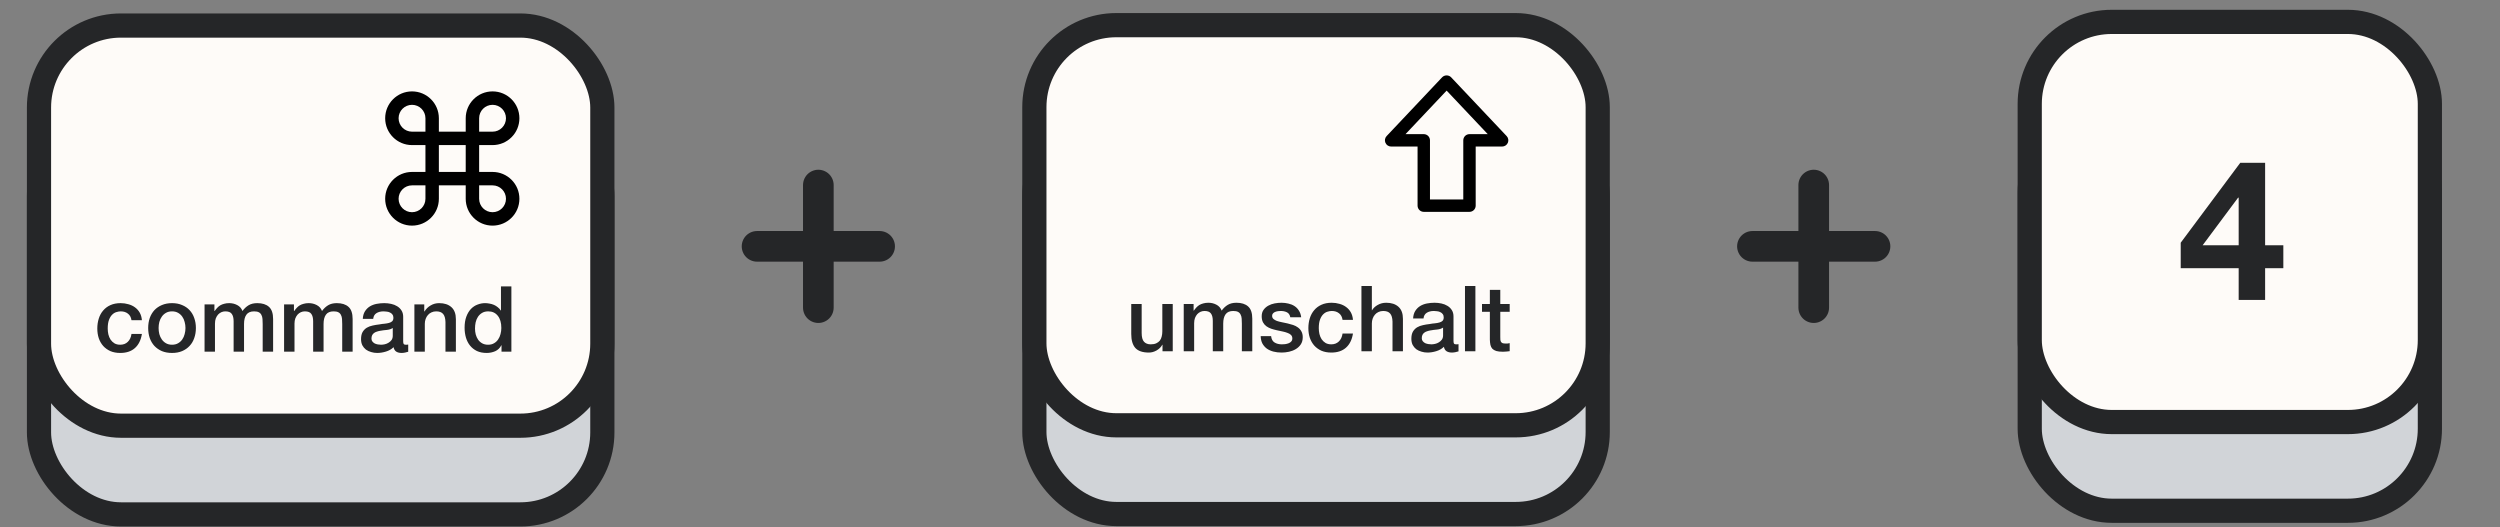 <svg width="550" height="116" viewBox="0 0 550 116" fill="none" xmlns="http://www.w3.org/2000/svg">
<rect x="0" y="0" width="550" height="116" fill="#808080" stroke="none"/>
<rect x="8.579" y="25.135" width="123.937" height="88.032" rx="18.038" fill="#D1D4D8" stroke="#252628" stroke-width="5.323"/>
<rect x="8.579" y="5.619" width="123.937" height="88.032" rx="18.038" fill="#FEFBF8" stroke="#252628" stroke-width="5.323"/>
<path d="M28.927 70.45C28.833 69.807 28.572 69.324 28.143 69.002C27.727 68.667 27.198 68.5 26.554 68.5C26.259 68.5 25.945 68.553 25.609 68.661C25.274 68.754 24.966 68.942 24.684 69.224C24.403 69.492 24.168 69.874 23.981 70.37C23.793 70.852 23.699 71.489 23.699 72.28C23.699 72.709 23.746 73.138 23.84 73.567C23.947 73.996 24.108 74.378 24.323 74.713C24.55 75.048 24.839 75.323 25.187 75.537C25.536 75.739 25.958 75.839 26.454 75.839C27.124 75.839 27.674 75.631 28.103 75.216C28.545 74.8 28.82 74.217 28.927 73.466H31.219C31.005 74.82 30.489 75.859 29.671 76.583C28.867 77.293 27.794 77.649 26.454 77.649C25.636 77.649 24.912 77.515 24.282 77.246C23.666 76.965 23.143 76.59 22.714 76.121C22.285 75.638 21.956 75.068 21.729 74.411C21.514 73.754 21.407 73.044 21.407 72.28C21.407 71.502 21.514 70.772 21.729 70.088C21.943 69.405 22.265 68.815 22.694 68.319C23.123 67.809 23.652 67.414 24.282 67.132C24.926 66.838 25.676 66.69 26.534 66.69C27.137 66.69 27.707 66.77 28.243 66.931C28.793 67.079 29.276 67.307 29.691 67.615C30.12 67.923 30.469 68.312 30.737 68.781C31.005 69.25 31.166 69.807 31.219 70.45H28.927ZM37.848 77.649C37.017 77.649 36.273 77.515 35.616 77.246C34.973 76.965 34.423 76.583 33.967 76.1C33.525 75.618 33.183 75.041 32.942 74.371C32.714 73.701 32.6 72.964 32.6 72.159C32.6 71.368 32.714 70.638 32.942 69.968C33.183 69.297 33.525 68.721 33.967 68.238C34.423 67.756 34.973 67.38 35.616 67.112C36.273 66.831 37.017 66.69 37.848 66.69C38.679 66.69 39.416 66.831 40.06 67.112C40.717 67.38 41.266 67.756 41.709 68.238C42.164 68.721 42.506 69.297 42.734 69.968C42.975 70.638 43.096 71.368 43.096 72.159C43.096 72.964 42.975 73.701 42.734 74.371C42.506 75.041 42.164 75.618 41.709 76.1C41.266 76.583 40.717 76.965 40.06 77.246C39.416 77.515 38.679 77.649 37.848 77.649ZM37.848 75.839C38.358 75.839 38.8 75.732 39.175 75.517C39.55 75.303 39.859 75.021 40.1 74.673C40.341 74.324 40.516 73.936 40.623 73.507C40.744 73.064 40.804 72.615 40.804 72.159C40.804 71.717 40.744 71.275 40.623 70.832C40.516 70.39 40.341 70.001 40.1 69.666C39.859 69.317 39.55 69.036 39.175 68.822C38.8 68.607 38.358 68.5 37.848 68.5C37.339 68.5 36.896 68.607 36.521 68.822C36.146 69.036 35.837 69.317 35.596 69.666C35.355 70.001 35.174 70.39 35.053 70.832C34.946 71.275 34.892 71.717 34.892 72.159C34.892 72.615 34.946 73.064 35.053 73.507C35.174 73.936 35.355 74.324 35.596 74.673C35.837 75.021 36.146 75.303 36.521 75.517C36.896 75.732 37.339 75.839 37.848 75.839ZM45.002 66.972H47.173V68.419H47.234C47.408 68.165 47.596 67.93 47.797 67.716C47.998 67.501 48.219 67.32 48.46 67.173C48.715 67.025 49.003 66.911 49.325 66.831C49.647 66.737 50.015 66.69 50.431 66.69C51.061 66.69 51.644 66.831 52.18 67.112C52.73 67.394 53.119 67.829 53.346 68.419C53.735 67.883 54.184 67.461 54.694 67.153C55.203 66.844 55.84 66.69 56.604 66.69C57.703 66.69 58.554 66.958 59.157 67.494C59.774 68.031 60.083 68.929 60.083 70.189V77.367H57.79V71.295C57.79 70.879 57.777 70.504 57.75 70.169C57.723 69.82 57.643 69.525 57.509 69.284C57.388 69.029 57.2 68.835 56.946 68.701C56.691 68.567 56.343 68.5 55.9 68.5C55.123 68.5 54.56 68.741 54.211 69.224C53.862 69.706 53.688 70.39 53.688 71.275V77.367H51.396V70.692C51.396 69.968 51.262 69.425 50.994 69.063C50.739 68.687 50.263 68.5 49.566 68.5C49.271 68.5 48.983 68.56 48.702 68.681C48.434 68.801 48.192 68.976 47.978 69.204C47.777 69.431 47.609 69.713 47.475 70.048C47.354 70.383 47.294 70.765 47.294 71.194V77.367H45.002V66.972ZM62.498 66.972H64.669V68.419H64.73C64.904 68.165 65.092 67.93 65.293 67.716C65.494 67.501 65.715 67.32 65.956 67.173C66.211 67.025 66.499 66.911 66.821 66.831C67.143 66.737 67.511 66.69 67.927 66.69C68.557 66.69 69.14 66.831 69.676 67.112C70.226 67.394 70.615 67.829 70.842 68.419C71.231 67.883 71.68 67.461 72.189 67.153C72.699 66.844 73.336 66.69 74.1 66.69C75.199 66.69 76.05 66.958 76.653 67.494C77.27 68.031 77.578 68.929 77.578 70.189V77.367H75.286V71.295C75.286 70.879 75.273 70.504 75.246 70.169C75.219 69.82 75.139 69.525 75.005 69.284C74.884 69.029 74.696 68.835 74.442 68.701C74.187 68.567 73.838 68.5 73.396 68.5C72.618 68.5 72.055 68.741 71.707 69.224C71.358 69.706 71.184 70.39 71.184 71.275V77.367H68.892V70.692C68.892 69.968 68.758 69.425 68.49 69.063C68.235 68.687 67.759 68.5 67.062 68.5C66.767 68.5 66.479 68.56 66.198 68.681C65.929 68.801 65.688 68.976 65.474 69.204C65.273 69.431 65.105 69.713 64.971 70.048C64.85 70.383 64.79 70.765 64.79 71.194V77.367H62.498V66.972ZM88.7 75.055C88.7 75.336 88.734 75.537 88.801 75.658C88.881 75.779 89.029 75.839 89.243 75.839C89.31 75.839 89.391 75.839 89.484 75.839C89.578 75.839 89.686 75.826 89.806 75.799V77.387C89.726 77.414 89.618 77.441 89.484 77.468C89.364 77.508 89.236 77.541 89.102 77.568C88.968 77.595 88.834 77.615 88.7 77.629C88.566 77.642 88.452 77.649 88.358 77.649C87.889 77.649 87.5 77.555 87.192 77.367C86.884 77.18 86.683 76.851 86.589 76.382C86.133 76.824 85.57 77.146 84.9 77.347C84.243 77.548 83.606 77.649 82.99 77.649C82.52 77.649 82.071 77.582 81.642 77.448C81.213 77.327 80.831 77.146 80.496 76.905C80.175 76.65 79.913 76.335 79.712 75.96C79.524 75.571 79.431 75.122 79.431 74.612C79.431 73.969 79.545 73.446 79.772 73.044C80.014 72.642 80.322 72.327 80.697 72.099C81.086 71.871 81.515 71.71 81.984 71.616C82.467 71.509 82.949 71.429 83.432 71.375C83.848 71.295 84.243 71.241 84.618 71.214C84.994 71.174 85.322 71.114 85.604 71.033C85.898 70.953 86.126 70.832 86.287 70.671C86.462 70.497 86.549 70.242 86.549 69.907C86.549 69.612 86.475 69.371 86.328 69.183C86.193 68.996 86.019 68.855 85.805 68.761C85.604 68.654 85.376 68.587 85.121 68.56C84.866 68.52 84.625 68.5 84.397 68.5C83.754 68.5 83.224 68.634 82.809 68.902C82.393 69.17 82.159 69.586 82.105 70.149H79.813C79.853 69.478 80.014 68.922 80.295 68.48C80.577 68.037 80.932 67.682 81.361 67.414C81.803 67.146 82.299 66.958 82.849 66.851C83.398 66.744 83.962 66.69 84.538 66.69C85.047 66.69 85.55 66.744 86.046 66.851C86.542 66.958 86.984 67.132 87.373 67.374C87.775 67.615 88.097 67.93 88.338 68.319C88.579 68.694 88.7 69.157 88.7 69.706V75.055ZM86.408 72.159C86.059 72.387 85.63 72.528 85.121 72.582C84.612 72.622 84.102 72.689 83.593 72.783C83.352 72.823 83.117 72.883 82.889 72.964C82.661 73.031 82.46 73.131 82.286 73.265C82.112 73.386 81.971 73.553 81.864 73.768C81.77 73.969 81.723 74.217 81.723 74.512C81.723 74.767 81.797 74.981 81.944 75.155C82.091 75.33 82.266 75.47 82.467 75.578C82.681 75.671 82.909 75.739 83.15 75.779C83.405 75.819 83.633 75.839 83.834 75.839C84.089 75.839 84.364 75.805 84.659 75.739C84.954 75.671 85.228 75.558 85.483 75.397C85.751 75.236 85.972 75.035 86.147 74.793C86.321 74.539 86.408 74.23 86.408 73.868V72.159ZM91.167 66.972H93.338V68.5L93.379 68.54C93.727 67.964 94.183 67.514 94.746 67.193C95.309 66.858 95.932 66.69 96.616 66.69C97.755 66.69 98.653 66.985 99.31 67.575C99.967 68.165 100.295 69.049 100.295 70.229V77.367H98.003V70.832C97.976 70.014 97.802 69.425 97.48 69.063C97.159 68.687 96.656 68.5 95.972 68.5C95.584 68.5 95.235 68.573 94.927 68.721C94.618 68.855 94.357 69.049 94.143 69.304C93.928 69.545 93.76 69.834 93.64 70.169C93.519 70.504 93.459 70.859 93.459 71.234V77.367H91.167V66.972ZM112.505 77.367H110.334V75.96H110.293C109.985 76.563 109.536 76.999 108.946 77.267C108.356 77.521 107.733 77.649 107.076 77.649C106.258 77.649 105.541 77.508 104.925 77.226C104.321 76.931 103.819 76.536 103.417 76.04C103.014 75.544 102.713 74.961 102.512 74.291C102.311 73.607 102.21 72.876 102.21 72.099C102.21 71.161 102.337 70.35 102.592 69.666C102.847 68.982 103.182 68.419 103.597 67.977C104.026 67.535 104.509 67.213 105.045 67.012C105.595 66.797 106.151 66.69 106.714 66.69C107.036 66.69 107.364 66.724 107.699 66.791C108.035 66.844 108.356 66.938 108.665 67.072C108.973 67.206 109.254 67.38 109.509 67.595C109.777 67.796 109.998 68.037 110.173 68.319H110.213V63.01H112.505V77.367ZM104.502 72.28C104.502 72.722 104.556 73.158 104.663 73.587C104.784 74.016 104.958 74.398 105.186 74.733C105.427 75.068 105.729 75.336 106.091 75.537C106.453 75.739 106.882 75.839 107.378 75.839C107.887 75.839 108.323 75.732 108.685 75.517C109.06 75.303 109.362 75.021 109.59 74.673C109.831 74.324 110.005 73.936 110.112 73.507C110.233 73.064 110.293 72.615 110.293 72.159C110.293 71.007 110.032 70.108 109.509 69.465C109 68.822 108.303 68.5 107.418 68.5C106.882 68.5 106.426 68.614 106.051 68.842C105.689 69.056 105.387 69.344 105.146 69.706C104.918 70.055 104.75 70.457 104.643 70.913C104.549 71.355 104.502 71.811 104.502 72.28Z" fill="#252628"/>
<path d="M108.363 37.826H105.41V31.92H108.363C111.625 31.92 114.269 29.275 114.269 26.014C114.269 22.752 111.625 20.107 108.363 20.107C105.101 20.107 102.457 22.752 102.457 26.014V28.967H96.551V26.014C96.551 22.752 93.906 20.107 90.644 20.107C87.383 20.107 84.738 22.752 84.738 26.014C84.738 29.275 87.383 31.92 90.644 31.92H93.598V37.826H90.644C87.383 37.826 84.738 40.471 84.738 43.732C84.738 46.994 87.383 49.638 90.644 49.638C93.906 49.638 96.551 46.994 96.551 43.732V40.779H102.457V43.725C102.457 43.728 102.456 43.73 102.456 43.732C102.456 46.994 105.101 49.638 108.363 49.638C111.624 49.638 114.269 46.994 114.269 43.732C114.269 40.471 111.625 37.827 108.363 37.826ZM108.363 23.061C109.994 23.061 111.316 24.383 111.316 26.014C111.316 27.644 109.994 28.967 108.363 28.967H105.41V26.014C105.41 24.383 106.732 23.061 108.363 23.061ZM87.691 26.014C87.691 24.383 89.014 23.061 90.644 23.061C92.275 23.061 93.598 24.383 93.598 26.014V28.967H90.644C89.014 28.967 87.691 27.644 87.691 26.014ZM90.644 46.685C89.014 46.685 87.691 45.363 87.691 43.732C87.691 42.101 89.014 40.779 90.644 40.779H93.598V43.732C93.598 45.363 92.275 46.685 90.644 46.685ZM96.551 37.826V31.92H102.457V37.826H96.551ZM108.363 46.685C106.732 46.685 105.41 45.363 105.41 43.732V40.779H108.363C109.993 40.779 111.316 42.101 111.316 43.732C111.316 45.363 109.994 46.685 108.363 46.685Z" fill="black"/>
<rect x="227.56" y="25.05" width="123.937" height="88.032" rx="18.038" fill="#D1D4D8" stroke="#252628" stroke-width="5.323"/>
<rect x="227.56" y="5.534" width="123.937" height="88.032" rx="18.038" fill="#FEFBF8" stroke="#252628" stroke-width="5.323"/>
<path d="M306.046 31.916H312.188V45.241C312.188 45.816 312.655 46.283 313.23 46.283H323.287C323.862 46.283 324.328 45.816 324.328 45.241V31.916H330.47C330.886 31.916 331.261 31.668 331.427 31.288L331.428 31.286C331.592 30.904 331.516 30.462 331.228 30.158C331.228 30.158 331.228 30.158 331.228 30.158L319.016 17.228L319.016 17.228C318.619 16.807 317.9 16.807 317.502 17.228L317.502 17.228L305.29 30.158C305.29 30.158 305.29 30.158 305.29 30.158C305.003 30.462 304.926 30.904 305.09 31.286L305.09 31.287C305.255 31.668 305.631 31.916 306.046 31.916ZM322.245 30.874V44.2H314.271V30.874C314.271 30.299 313.805 29.833 313.23 29.833H308.463L318.258 19.462L328.054 29.833H323.287C322.712 29.833 322.245 30.299 322.245 30.874Z" fill="black" stroke="black" stroke-width="0.646"/>
<path d="M258.003 77.282H255.751V75.835H255.711C255.429 76.357 255.007 76.779 254.444 77.101C253.895 77.41 253.332 77.564 252.755 77.564C251.388 77.564 250.396 77.229 249.779 76.558C249.176 75.875 248.874 74.849 248.874 73.482V66.887H251.167V73.261C251.167 74.172 251.341 74.816 251.689 75.191C252.038 75.566 252.527 75.754 253.157 75.754C253.64 75.754 254.042 75.68 254.364 75.533C254.685 75.385 254.947 75.191 255.148 74.95C255.349 74.695 255.49 74.393 255.57 74.045C255.664 73.696 255.711 73.321 255.711 72.919V66.887H258.003V77.282ZM260.421 66.887H262.592V68.334H262.652C262.827 68.08 263.014 67.845 263.215 67.631C263.417 67.416 263.638 67.235 263.879 67.088C264.134 66.94 264.422 66.826 264.744 66.746C265.065 66.652 265.434 66.605 265.85 66.605C266.48 66.605 267.063 66.746 267.599 67.027C268.149 67.309 268.537 67.745 268.765 68.334C269.154 67.798 269.603 67.376 270.112 67.068C270.622 66.759 271.258 66.605 272.023 66.605C273.122 66.605 273.973 66.873 274.576 67.409C275.193 67.946 275.501 68.844 275.501 70.104V77.282H273.209V71.21C273.209 70.794 273.196 70.419 273.169 70.084C273.142 69.735 273.061 69.44 272.927 69.199C272.807 68.944 272.619 68.75 272.364 68.616C272.11 68.482 271.761 68.415 271.319 68.415C270.541 68.415 269.978 68.656 269.63 69.139C269.281 69.621 269.107 70.305 269.107 71.19V77.282H266.815V70.606C266.815 69.883 266.681 69.34 266.413 68.978C266.158 68.603 265.682 68.415 264.985 68.415C264.69 68.415 264.402 68.475 264.12 68.596C263.852 68.716 263.611 68.891 263.396 69.119C263.195 69.347 263.028 69.628 262.894 69.963C262.773 70.298 262.713 70.68 262.713 71.109V77.282H260.421V66.887ZM279.646 73.944C279.713 74.615 279.967 75.084 280.41 75.352C280.852 75.62 281.382 75.754 281.998 75.754C282.213 75.754 282.454 75.741 282.722 75.714C283.004 75.674 283.265 75.607 283.506 75.513C283.748 75.419 283.942 75.285 284.089 75.111C284.25 74.923 284.324 74.682 284.311 74.387C284.297 74.092 284.19 73.85 283.989 73.663C283.788 73.475 283.526 73.328 283.205 73.221C282.896 73.1 282.541 72.999 282.139 72.919C281.737 72.838 281.328 72.751 280.912 72.657C280.484 72.564 280.068 72.45 279.666 72.316C279.277 72.182 278.922 72.001 278.6 71.773C278.292 71.545 278.044 71.257 277.856 70.908C277.668 70.546 277.575 70.104 277.575 69.581C277.575 69.018 277.709 68.549 277.977 68.174C278.258 67.785 278.607 67.477 279.022 67.249C279.451 67.007 279.92 66.84 280.43 66.746C280.953 66.652 281.449 66.605 281.918 66.605C282.454 66.605 282.963 66.665 283.446 66.786C283.942 66.893 284.384 67.074 284.773 67.329C285.175 67.584 285.504 67.919 285.758 68.334C286.026 68.737 286.194 69.226 286.261 69.802H283.868C283.761 69.253 283.506 68.884 283.104 68.696C282.715 68.509 282.266 68.415 281.757 68.415C281.596 68.415 281.402 68.428 281.174 68.455C280.959 68.482 280.752 68.535 280.551 68.616C280.363 68.683 280.202 68.79 280.068 68.938C279.934 69.072 279.867 69.253 279.867 69.481C279.867 69.762 279.961 69.99 280.148 70.164C280.349 70.338 280.604 70.486 280.912 70.606C281.234 70.714 281.596 70.808 281.998 70.888C282.4 70.969 282.816 71.056 283.245 71.149C283.66 71.243 284.069 71.357 284.471 71.491C284.874 71.625 285.229 71.806 285.537 72.034C285.859 72.262 286.114 72.55 286.301 72.899C286.502 73.247 286.603 73.676 286.603 74.186C286.603 74.802 286.462 75.325 286.181 75.754C285.899 76.183 285.53 76.531 285.075 76.8C284.632 77.068 284.136 77.262 283.587 77.383C283.037 77.503 282.494 77.564 281.958 77.564C281.301 77.564 280.691 77.49 280.128 77.343C279.579 77.195 279.096 76.974 278.681 76.679C278.278 76.371 277.957 75.995 277.715 75.553C277.487 75.097 277.367 74.561 277.353 73.944H279.646ZM295.361 70.365C295.267 69.722 295.006 69.239 294.577 68.918C294.161 68.582 293.632 68.415 292.988 68.415C292.693 68.415 292.378 68.468 292.043 68.576C291.708 68.669 291.4 68.857 291.118 69.139C290.837 69.407 290.602 69.789 290.414 70.285C290.227 70.767 290.133 71.404 290.133 72.195C290.133 72.624 290.18 73.053 290.274 73.482C290.381 73.911 290.542 74.293 290.756 74.628C290.984 74.963 291.272 75.238 291.621 75.452C291.969 75.653 292.392 75.754 292.888 75.754C293.558 75.754 294.107 75.546 294.536 75.131C294.979 74.715 295.254 74.132 295.361 73.381H297.653C297.439 74.735 296.923 75.774 296.105 76.498C295.301 77.209 294.228 77.564 292.888 77.564C292.07 77.564 291.346 77.43 290.716 77.162C290.099 76.88 289.577 76.505 289.148 76.036C288.719 75.553 288.39 74.983 288.162 74.326C287.948 73.67 287.841 72.959 287.841 72.195C287.841 71.418 287.948 70.687 288.162 70.003C288.377 69.32 288.699 68.73 289.127 68.234C289.556 67.724 290.086 67.329 290.716 67.047C291.359 66.753 292.11 66.605 292.968 66.605C293.571 66.605 294.141 66.686 294.677 66.846C295.227 66.994 295.709 67.222 296.125 67.53C296.554 67.838 296.902 68.227 297.171 68.696C297.439 69.165 297.599 69.722 297.653 70.365H295.361ZM299.516 62.925H301.809V68.254H301.849C302.13 67.785 302.546 67.396 303.095 67.088C303.658 66.766 304.282 66.605 304.965 66.605C306.105 66.605 307.003 66.9 307.66 67.49C308.317 68.08 308.645 68.964 308.645 70.144V77.282H306.353V70.747C306.326 69.93 306.152 69.34 305.83 68.978C305.508 68.603 305.006 68.415 304.322 68.415C303.933 68.415 303.585 68.489 303.276 68.636C302.968 68.77 302.707 68.964 302.492 69.219C302.278 69.46 302.11 69.749 301.99 70.084C301.869 70.419 301.809 70.774 301.809 71.149V77.282H299.516V62.925ZM319.769 74.97C319.769 75.251 319.803 75.452 319.87 75.573C319.95 75.694 320.097 75.754 320.312 75.754C320.379 75.754 320.459 75.754 320.553 75.754C320.647 75.754 320.754 75.741 320.875 75.714V77.302C320.794 77.329 320.687 77.356 320.553 77.383C320.433 77.423 320.305 77.457 320.171 77.483C320.037 77.51 319.903 77.53 319.769 77.544C319.635 77.557 319.521 77.564 319.427 77.564C318.958 77.564 318.569 77.47 318.261 77.282C317.953 77.095 317.752 76.766 317.658 76.297C317.202 76.739 316.639 77.061 315.969 77.262C315.312 77.463 314.675 77.564 314.058 77.564C313.589 77.564 313.14 77.497 312.711 77.363C312.282 77.242 311.9 77.061 311.565 76.82C311.243 76.565 310.982 76.25 310.781 75.875C310.593 75.486 310.499 75.037 310.499 74.528C310.499 73.884 310.613 73.361 310.841 72.959C311.083 72.557 311.391 72.242 311.766 72.014C312.155 71.786 312.584 71.625 313.053 71.531C313.536 71.424 314.018 71.344 314.501 71.29C314.916 71.21 315.312 71.156 315.687 71.129C316.063 71.089 316.391 71.029 316.672 70.948C316.967 70.868 317.195 70.747 317.356 70.586C317.53 70.412 317.618 70.157 317.618 69.822C317.618 69.527 317.544 69.286 317.396 69.099C317.262 68.911 317.088 68.77 316.874 68.676C316.672 68.569 316.445 68.502 316.19 68.475C315.935 68.435 315.694 68.415 315.466 68.415C314.823 68.415 314.293 68.549 313.878 68.817C313.462 69.085 313.227 69.501 313.174 70.064H310.881C310.922 69.393 311.083 68.837 311.364 68.395C311.646 67.952 312.001 67.597 312.43 67.329C312.872 67.061 313.368 66.873 313.918 66.766C314.467 66.659 315.03 66.605 315.607 66.605C316.116 66.605 316.619 66.659 317.115 66.766C317.611 66.873 318.053 67.047 318.442 67.289C318.844 67.53 319.166 67.845 319.407 68.234C319.648 68.609 319.769 69.072 319.769 69.621V74.97ZM317.477 72.074C317.128 72.302 316.699 72.443 316.19 72.497C315.68 72.537 315.171 72.604 314.662 72.698C314.42 72.738 314.186 72.798 313.958 72.879C313.73 72.946 313.529 73.046 313.355 73.18C313.18 73.301 313.04 73.469 312.932 73.683C312.839 73.884 312.792 74.132 312.792 74.427C312.792 74.682 312.865 74.896 313.013 75.07C313.16 75.245 313.335 75.385 313.536 75.493C313.75 75.587 313.978 75.653 314.219 75.694C314.474 75.734 314.702 75.754 314.903 75.754C315.158 75.754 315.432 75.721 315.727 75.653C316.022 75.587 316.297 75.472 316.552 75.312C316.82 75.151 317.041 74.95 317.215 74.709C317.39 74.454 317.477 74.145 317.477 73.784V72.074ZM322.296 62.925H324.588V77.282H322.296V62.925ZM326.04 66.887H327.769V63.77H330.062V66.887H332.133V68.596H330.062V74.145C330.062 74.387 330.068 74.594 330.082 74.769C330.108 74.943 330.155 75.091 330.222 75.211C330.303 75.332 330.417 75.426 330.564 75.493C330.712 75.546 330.913 75.573 331.167 75.573C331.328 75.573 331.489 75.573 331.65 75.573C331.811 75.56 331.972 75.533 332.133 75.493V77.262C331.878 77.289 331.63 77.316 331.389 77.343C331.147 77.369 330.899 77.383 330.645 77.383C330.041 77.383 329.552 77.329 329.177 77.222C328.815 77.101 328.527 76.934 328.312 76.719C328.111 76.491 327.97 76.21 327.89 75.875C327.823 75.54 327.783 75.157 327.769 74.729V68.596H326.04V66.887Z" fill="#252628"/>
<rect x="446.54" y="24.331" width="88.032" height="88.032" rx="18.038" fill="#D1D4D8" stroke="#252628" stroke-width="5.323"/>
<rect x="446.54" y="4.816" width="88.032" height="88.032" rx="18.038" fill="#FEFBF8" stroke="#252628" stroke-width="5.323"/>
<path d="M492.509 43.488V53.958H484.581L492.38 43.488H492.509ZM492.509 58.999V65.98H498.326V58.999H502.333V53.958H498.326V35.819H492.854L479.756 53.398V58.999H492.509Z" fill="#252628"/>
<line x1="180.035" y1="67.681" x2="180.035" y2="40.713" stroke="#252628" stroke-width="6.742" stroke-linecap="round"/>
<line x1="166.551" y1="54.196" x2="193.518" y2="54.196" stroke="#252628" stroke-width="6.742" stroke-linecap="round"/>
<line x1="399.02" y1="67.681" x2="399.02" y2="40.713" stroke="#252628" stroke-width="6.742" stroke-linecap="round"/>
<line x1="385.535" y1="54.196" x2="412.503" y2="54.196" stroke="#252628" stroke-width="6.742" stroke-linecap="round"/>
</svg>
